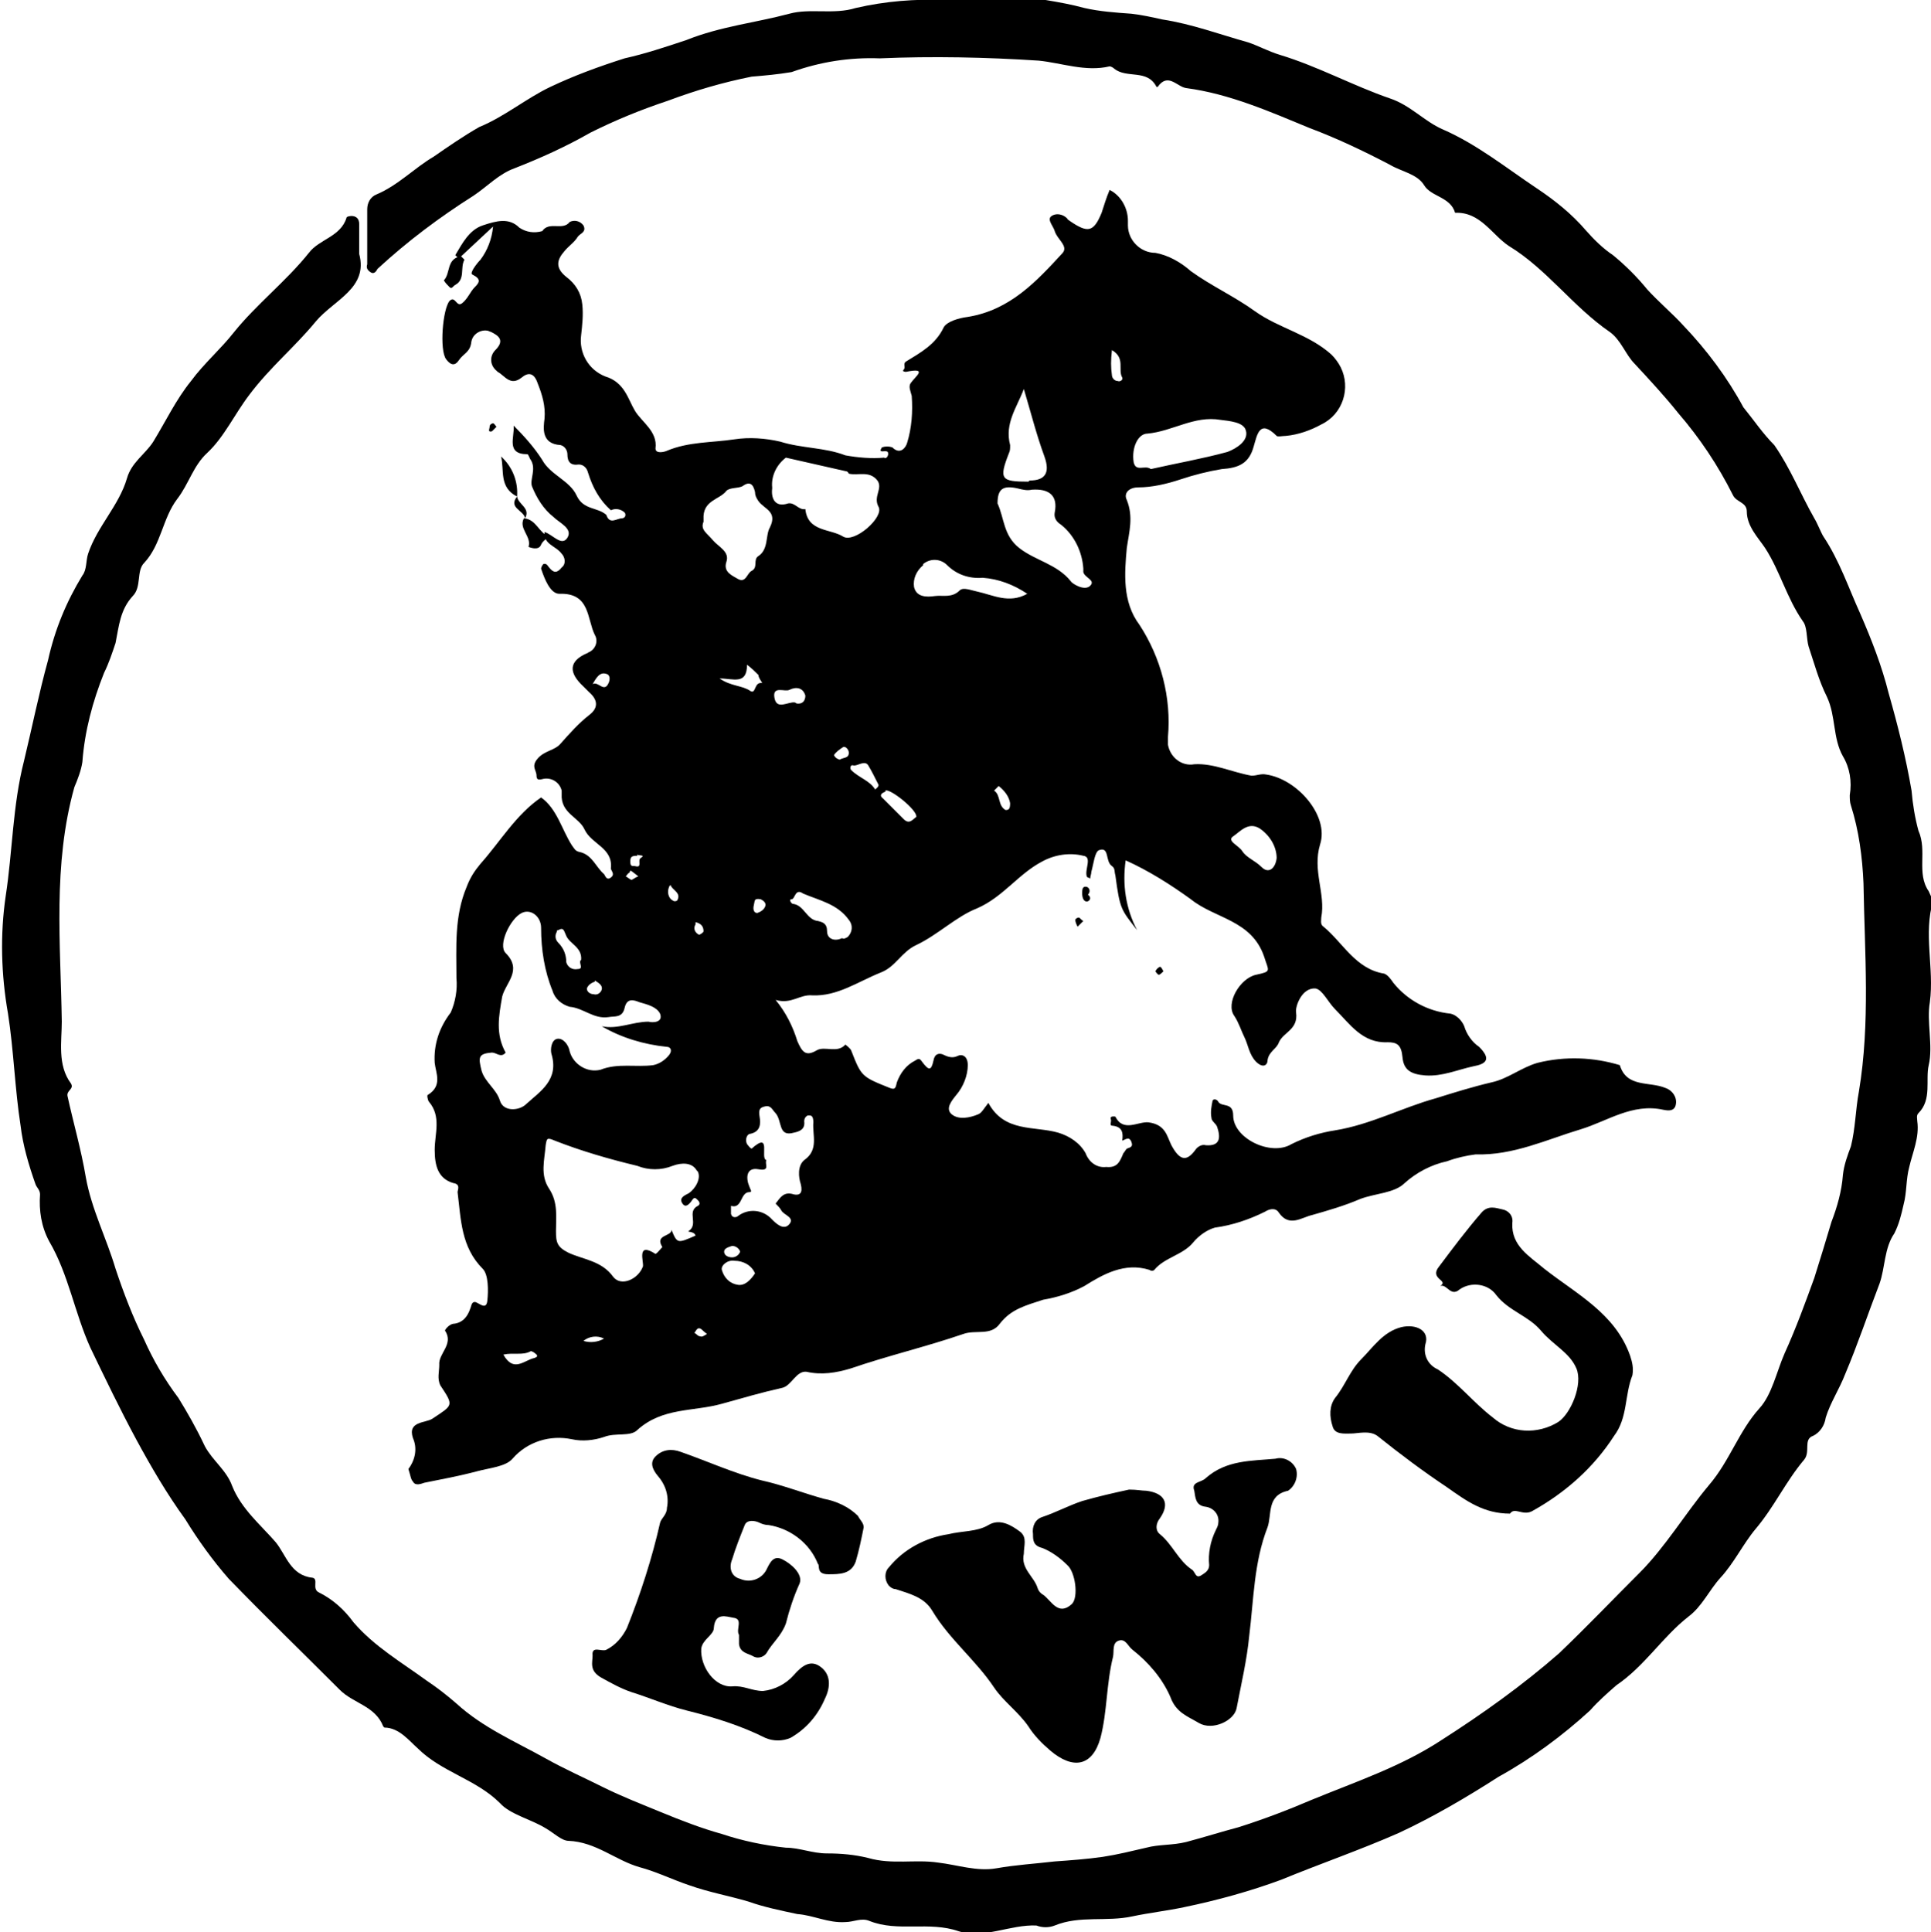<?xml version="1.0" encoding="utf-8"?>
<!-- Generator: Adobe Illustrator 22.1.0, SVG Export Plug-In . SVG Version: 6.00 Build 0)  -->
<svg version="1.1" id="Klischees" xmlns="http://www.w3.org/2000/svg" xmlns:xlink="http://www.w3.org/1999/xlink" x="0px" y="0px"
	 viewBox="0 0 168.8 168.9" style="enable-background:new 0 0 168.8 168.9;" xml:space="preserve">
<title>Stoppendes_Pferd_EWU_361_schwarz310</title>
<g id="Stoppendes_Pferd_EWU_361_schwarz310">
	<polygon points="48.1,46.9 48.1,46.9 48.1,46.9 48.1,46.9 	"/>
	<polygon points="48,46.9 48.1,46.9 48.1,46.9 	"/>
	<path d="M36.1,129.5c0.2,0.4,0.7,0.2,1,0.1c1.5-0.3,3.1-0.6,4.6-1c1.1-0.3,2.5-0.4,3.1-1.1c1.3-1.5,3.3-2.1,5.2-1.7
		c0.9,0.2,1.9,0.1,2.8-0.2c1-0.4,2.3,0,2.9-0.6c2.2-2,4.9-1.6,7.4-2.3c1.8-0.5,3.5-1,5.3-1.4c0.8-0.2,1.2-1.5,2.1-1.4
		c1.3,0.3,2.6,0.1,3.9-0.3c3.2-1.1,6.6-1.9,9.8-3c1.1-0.4,2.4,0.2,3.2-0.9c1-1.3,2.3-1.6,3.8-2.1c1.2-0.2,2.5-0.6,3.6-1.2
		c1.6-1,3.5-2.1,5.7-1.4c0.1,0.1,0.3,0.1,0.4,0c0.9-1.1,2.5-1.3,3.4-2.4c0.5-0.6,1.2-1.1,1.9-1.3c1.5-0.2,3-0.7,4.4-1.4
		c0.3-0.2,0.9-0.4,1.2,0.1c0.9,1.3,2,0.4,2.9,0.2c1.4-0.4,2.8-0.8,4.2-1.4c1.3-0.5,3-0.5,3.9-1.4c1-0.9,2.3-1.6,3.7-1.9
		c0.8-0.3,1.7-0.5,2.5-0.6c3.3,0.1,6.2-1.3,9.2-2.2c2.3-0.7,4.5-2.3,7.2-1.7c0.1,0,1,0.3,1.1-0.5c0.1-0.6-0.3-1.2-0.9-1.4
		c-1.4-0.6-3.4,0-4-2c-2.3-0.7-4.8-0.8-7.2-0.2c-1.4,0.4-2.6,1.4-4,1.7c-1.7,0.4-3.3,0.9-4.9,1.4c-2.9,0.8-5.7,2.3-8.8,2.8
		c-1.3,0.2-2.6,0.6-3.8,1.2c-1.8,1.1-5.1-0.5-5.1-2.5c0-1.2-1-0.7-1.3-1.2c-0.1-0.2-0.4-0.3-0.5-0.1c-0.1,0.5-0.2,1-0.1,1.5
		c0,0.3,0.4,0.5,0.5,0.8c0.3,0.9,0.3,1.7-1,1.6c-0.3-0.1-0.7,0.1-0.9,0.4c-0.8,1.1-1.4,0.9-2.1-0.4c-0.4-0.8-0.5-1.8-2-2
		c-0.9-0.1-2.2,0.9-2.9-0.5c0,0-0.5-0.1-0.4,0.2s-0.2,0.6,0.2,0.6c0.8,0.1,0.9,0.6,0.8,1.3c0.3-0.1,0.6-0.4,0.8,0.1
		s-0.2,0.5-0.4,0.6c-0.1,0.1-0.2,0.3-0.3,0.4c-0.3,0.7-0.5,1.3-1.5,1.2c-0.8,0.1-1.5-0.4-1.8-1.2c-0.5-0.9-1.4-1.5-2.4-1.8
		c-2.1-0.6-4.7,0-6.1-2.6c-0.4,0.5-0.6,0.9-0.9,1c-0.7,0.3-1.7,0.5-2.3,0s0-1.2,0.4-1.7c0.6-0.7,1-1.7,1-2.6c0-0.8-0.5-1-0.9-0.8
		s-0.8,0.1-1.2-0.1s-0.8-0.1-0.9,0.5c-0.2,0.9-0.4,0.9-1,0.1c-0.2-0.3-0.3-0.3-0.6-0.1c-0.8,0.4-1.3,1.1-1.6,1.9
		c-0.1,0.4-0.1,0.7-0.6,0.5c-2.5-1-2.5-1-3.4-3.3c-0.1-0.2-0.5-0.5-0.5-0.5c-0.7,0.8-1.8,0.1-2.5,0.5c-1,0.6-1.3,0.1-1.7-0.8
		c-0.4-1.3-1-2.5-1.9-3.6c1.4,0.4,2.1-0.5,3.2-0.4c2.2,0.1,4-1.2,6-2c1.3-0.5,1.8-1.8,3.1-2.4c1.9-0.9,3.5-2.5,5.3-3.2
		c2.3-1,3.6-3,5.7-4.1c1.1-0.6,2.4-0.8,3.6-0.5c0.8,0.1,0.1,1.2,0.3,1.8c0,0.1,0.2,0.1,0.3,0.2c0-0.2,0.1-0.4,0.1-0.6
		c0.2-0.7,0.3-1.8,0.7-1.9c0.9-0.3,0.5,1,1.1,1.4c0.3,0.2,0.2,0.5,0.3,0.8c0.4,3,0.5,3,1.9,4.8c-1-1.9-1.3-4-1-6.1
		c2,0.9,3.9,2.1,5.7,3.4c2.1,1.7,5.3,1.8,6.4,5c0.4,1.3,0.7,1.3-0.7,1.6s-2.7,2.5-1.9,3.6c0.4,0.6,0.6,1.3,0.9,1.9s0.4,1.5,1,2.1
		s1,0.3,1-0.1c0.1-0.8,0.8-1,1-1.6c0.4-0.9,1.7-1.1,1.5-2.6c-0.1-0.5,0.5-2.2,1.7-2.1c0.6,0.1,1.1,1.2,1.7,1.8
		c1.3,1.3,2.4,3,4.6,2.9c0.8,0,1.2,0.2,1.3,1.3s0.7,1.5,2,1.6c1.5,0.1,2.8-0.5,4.2-0.8c1.1-0.2,1.6-0.6,0.5-1.7
		c-0.6-0.4-1.1-1.1-1.3-1.8c-0.2-0.5-0.7-1-1.2-1.1c-2-0.2-3.8-1.2-5-2.7c-0.2-0.3-0.5-0.7-0.8-0.8c-2.5-0.4-3.6-2.7-5.3-4.1
		c-0.3-0.2-0.2-0.5-0.2-0.8c0.4-2.1-0.8-4.1-0.1-6.4c0.8-2.5-2-5.7-4.7-6.1c-0.5-0.1-0.8,0.1-1.3,0.1c-1.7-0.3-3.3-1.1-5-1
		c-1.1,0.2-2.1-0.6-2.3-1.7c0-0.2,0-0.4,0-0.7c0.3-3.4-0.6-6.9-2.5-9.8c-1.5-2-1.3-4.5-1.1-6.7c0.2-1.4,0.6-2.7,0-4.2
		c-0.3-0.6,0.2-1.1,1-1.1c1.2,0,2.5-0.3,3.7-0.7c1.2-0.4,2.4-0.7,3.6-0.9c1.5-0.1,2.4-0.5,2.8-2c0.3-1,0.5-2.4,2-0.9
		c0.1,0.1,0.5,0,0.8,0c1.1-0.1,2.2-0.5,3.1-1c1.9-0.9,2.6-3.2,1.7-5c-0.2-0.4-0.5-0.8-0.8-1.1c-2-1.8-4.6-2.3-6.7-3.8
		c-1.8-1.3-3.8-2.2-5.6-3.5c-0.9-0.8-2-1.4-3.1-1.6c-1.3,0-2.4-1.1-2.4-2.4c0-0.1,0-0.2,0-0.4c0-1.1-0.6-2.2-1.6-2.7
		c-0.3,0.7-0.5,1.4-0.7,2c-0.7,1.7-1.2,1.8-2.8,0.7c-0.1-0.1-0.2-0.1-0.2-0.2c-0.4-0.4-1-0.5-1.4-0.2c-0.4,0.3,0.2,0.9,0.3,1.3
		c0.2,0.7,1.2,1.3,0.7,1.9c-2.3,2.5-4.6,5-8.3,5.6c-0.8,0.1-1.8,0.4-2.1,0.9c-0.7,1.5-2,2.2-3.3,3c-0.3,0.2,0,0.5-0.2,0.7
		s0.2,0.2,0.2,0.2c2-0.4,0.8,0.4,0.4,1c-0.2,0.3,0,0.7,0.1,1.1c0.1,1.4,0,2.8-0.4,4.1c-0.1,0.4-0.6,1.1-1.3,0.4
		c-0.3-0.1-0.6-0.1-0.9,0c-0.4,0.6,0.3,0.2,0.5,0.4c0.1,0.2,0,0.4-0.1,0.5c-0.1,0-0.1,0.1-0.2,0c-1.1,0.1-2.3,0-3.4-0.2
		c-1.8-0.7-3.8-0.6-5.7-1.2c-1.3-0.3-2.7-0.4-4-0.2c-2,0.3-4,0.2-5.9,1c-0.2,0.1-1,0.3-1-0.2c0.2-1.5-1.2-2.3-1.8-3.3
		s-0.9-2.5-2.6-3c-1.5-0.6-2.3-2.1-2.1-3.6c0.1-0.9,0.2-1.8,0.1-2.7c-0.1-1-0.6-1.8-1.4-2.4c-1-0.8-0.8-1.5-0.2-2.2
		c0.4-0.5,0.9-0.8,1.2-1.3c0.2-0.3,0.8-0.4,0.5-1c-0.3-0.4-0.8-0.5-1.2-0.3c-0.6,0.8-1.8-0.1-2.4,0.8c-0.7,0.2-1.4,0.1-2-0.3
		c-0.9-0.9-2-0.6-3.2-0.2s-1.8,1.6-2.4,2.6c0.1,0.1,0.2,0.2,0.3,0.3l3-2.8c-0.1,1.1-0.5,2.1-1.1,2.9c-0.3,0.3-1,1.2-0.7,1.3
		c0.8,0.4,0.6,0.7,0.2,1.1s-0.6,1-1.1,1.4s-0.6-0.7-1.1-0.2c-0.6,0.7-0.9,4.3-0.3,5.1c0.3,0.4,0.7,0.7,1.1,0.1s1-0.7,1.1-1.6
		c0.1-0.7,0.8-1.1,1.4-1c0.1,0,0.2,0.1,0.3,0.1c0.6,0.3,1.3,0.7,0.4,1.6c-0.5,0.5-0.5,1.3,0.1,1.8c0,0,0.1,0.1,0.1,0.1
		c0.6,0.3,1.1,1.3,2.1,0.5c0.6-0.5,1.1-0.4,1.4,0.5c0.4,1,0.7,2,0.6,3.1c-0.1,0.8-0.3,2.2,1.4,2.3c0.4,0.1,0.6,0.5,0.6,0.8
		c0,0.7,0.3,1,1,0.9c0.4,0,0.7,0.3,0.8,0.7c0.4,1.3,1,2.4,2,3.3c0.4-0.2,0.9-0.1,1.2,0.2c0.1,0.1,0.1,0.3,0,0.4c0,0-0.1,0.1-0.2,0.1
		c-0.5,0-1.1,0.6-1.4-0.3c-0.8-0.7-2-0.4-2.6-1.7s-2.3-1.8-3-3.1c-0.7-1.1-1.6-2.1-2.5-3c0.1,1-0.7,2.5,1.2,2.5
		c0.1,0,0.2,0.4,0.3,0.5c0.5,0.8-0.1,1.7,0.1,2.3c0.4,1,1,2,1.9,2.7c0.5,0.5,1.7,1,1.2,1.8s-1.3-0.3-2-0.5c-0.1,1.1,1,1.2,1.5,1.9
		c0.3,0.3,0.4,0.9,0,1.2c0,0,0,0,0,0c-0.4,0.5-0.7,0.5-1.1,0c-0.1-0.1-0.2-0.4-0.5-0.3c-0.1,0.1-0.2,0.3-0.2,0.4
		c0.3,0.9,0.8,2.2,1.6,2.2c2.7-0.1,2.4,2.2,3.1,3.6c0.3,0.5,0.1,1.2-0.5,1.5c-0.1,0-0.1,0.1-0.2,0.1c-1.6,0.7-1.6,1.7-0.3,2.9
		c0.1,0.1,0.3,0.3,0.5,0.5c0.8,0.7,0.8,1.4,0,2c-0.9,0.7-1.7,1.6-2.5,2.5c-0.5,0.6-1.4,0.6-2,1.3s-0.1,1-0.1,1.5s0.4,0.3,0.5,0.3
		c0.7-0.2,1.5,0.2,1.7,1c0,0.1,0,0.2,0,0.3c-0.1,1.7,1.5,2,2,3.1c0.6,1.3,2.5,1.6,2.3,3.4c0,0.2,0.4,0.5,0,0.8s-0.5-0.2-0.6-0.3
		c-0.7-0.6-1-1.6-2-1.9c-0.5-0.1-0.5-0.2-0.8-0.6c-0.9-1.4-1.3-3.2-2.7-4.2c-2.2,1.5-3.6,3.9-5.3,5.8c-0.5,0.6-0.9,1.2-1.2,2
		c-1.1,2.6-0.9,5.3-0.9,8c0.1,1-0.1,2.1-0.5,3c-1,1.3-1.5,2.8-1.4,4.4c0.1,0.9,0.7,2-0.6,2.8c-0.1,0,0,0.5,0.1,0.6
		c1.1,1.3,0.5,2.8,0.5,4.2s0.3,2.5,1.6,2.9c0.7,0.1,0.4,0.6,0.4,0.8c0.3,2.4,0.3,4.8,2.2,6.7c0.5,0.5,0.5,1.9,0.4,2.8
		s-0.8,0.1-1.1,0.1s-0.3,0.4-0.4,0.6c-0.2,0.6-0.6,1.2-1.4,1.3c-0.4,0-0.8,0.5-0.8,0.6c0.8,1.2-0.6,2-0.5,3c0,0.6-0.2,1.2,0.1,1.8
		c1.2,1.8,1.1,1.7-0.7,2.9c-0.6,0.4-2.2,0.2-1.7,1.7c0.4,0.9,0.2,1.9-0.4,2.7C35.9,129,35.9,129.3,36.1,129.5z M107.8,73.1
		c0.6-0.4,1.3-1.3,2.3-0.7c0.9,0.6,1.5,1.6,1.5,2.6c-0.1,0.9-0.7,1.4-1.3,0.8s-1.3-0.8-1.7-1.4C108.3,73.9,107.2,73.5,107.8,73.1
		L107.8,73.1z M100.3,37.9c2.2-0.2,4.1-1.6,6.4-1.2c0.8,0.1,2,0.2,2.2,0.9c0.3,0.9-0.8,1.6-1.6,1.9c-2.2,0.6-4.5,1-6.7,1.5
		c-0.5-0.4-1.3,0.3-1.5-0.6C98.9,39.1,99.5,37.9,100.3,37.9z M97.2,30.6c1.2,0.7,0.5,1.7,0.9,2.4c0.1,0.2-0.2,0.4-0.4,0.3
		c-0.3,0-0.5-0.3-0.5-0.5C97.1,32.1,97.1,31.5,97.2,30.6L97.2,30.6z M53.2,59.7c-0.4,0.9-0.9-0.2-1.4,0.1c0.3-0.5,0.6-1.1,1.2-0.9
		C53.4,59,53.3,59.5,53.2,59.7z M46.7,118.7c-0.9,0.2-1.8,1.3-2.7-0.3c0.9-0.2,1.7,0.1,2.4-0.3c0.1,0,0.3,0.1,0.5,0.3
		S46.7,118.7,46.7,118.7L46.7,118.7z M51,117.2c0.5-0.4,1.2-0.5,1.8-0.2C52.3,117.3,51.6,117.4,51,117.2L51,117.2z M61.2,116.8
		c-0.2,0-0.3-0.2-0.5-0.3c0.1-0.1,0.2-0.4,0.4-0.4s0.3,0.2,0.7,0.5C61.6,116.7,61.4,116.9,61.2,116.8L61.2,116.8z M66.6,59.7
		c-0.7-0.1-0.5,1-1,0.7c-0.7-0.5-1.7-0.4-2.7-1.1c1.2,0,2.4,0.6,2.4-1.2c0.4,0.3,0.7,0.6,1,0.9C66.3,59.3,66.7,59.7,66.6,59.7
		L66.6,59.7z M66.9,79.2c-0.1,0.3-0.4,0.5-0.7,0.6c-0.3,0-0.4-0.3-0.3-0.7s0-0.6,0.6-0.5C66.7,78.7,67,78.9,66.9,79.2L66.9,79.2z
		 M64,108.9c0.3,0,0.6,0.2,0.7,0.5c-0.1,0.3-0.4,0.5-0.7,0.5c-0.4,0-0.7-0.2-0.7-0.5S63.7,109,64,108.9L64,108.9z M64.5,112.3
		c-0.7-0.1-1.2-0.6-1.4-1.3c-0.1-0.4,0.5-0.9,1.1-0.8c0.8,0,1.5,0.4,1.8,1.1C65.6,111.9,65.1,112.4,64.5,112.3L64.5,112.3z M69.4,99
		c0.5-0.1,1-0.3,0.9-1c0-0.2,0.1-0.4,0.3-0.5c0.1,0,0.1,0,0.2,0c0.2,0,0.3,0.2,0.3,0.6c-0.1,1.1,0.5,2.4-0.8,3.3
		c-0.6,0.5-0.5,1.5-0.3,2.1c0.2,0.8-0.1,1-0.6,0.9c-0.9-0.3-1.2,0.3-1.6,0.8c0.2,0.2,0.4,0.4,0.5,0.6c0.2,0.4,1.2,0.6,0.7,1.2
		s-1.2-0.1-1.5-0.4c-0.8-0.9-2.1-1-3-0.3c-0.1,0.1-0.5,0.2-0.6-0.2c0-0.2,0-0.5,0-0.7c1,0.3,0.8-1.2,1.6-1.2c0.3,0,0.1-0.2,0-0.5
		c-0.3-0.7-0.3-1.7,0.8-1.5s0.5-0.5,0.7-0.8c-0.6-0.1,0.5-2.6-1.3-1c-0.2-0.1-0.3-0.3-0.4-0.4c-0.2-0.4,0-0.9,0.3-0.9
		c0.9-0.2,0.9-0.9,0.8-1.5s0-0.8,0.5-0.9s0.6,0.3,0.9,0.6C68.4,98,68,99.4,69.4,99L69.4,99z M67.7,61c-0.2-1.1,0.9-0.5,1.3-0.7
		c0.6-0.3,1.2-0.2,1.4,0.5c0,0.4-0.2,0.7-0.6,0.7c-0.1,0-0.2,0-0.3-0.1C68.9,61.3,67.9,62.1,67.7,61L67.7,61z M73.6,82
		c-0.6,0.3-1.3,0.1-1.3-0.6s-0.4-0.8-0.8-0.9c-1-0.1-1.2-1.4-2.2-1.5c-0.1,0-0.4-0.4-0.1-0.4s0.3-1,1-0.5c1.4,0.6,3,0.9,4,2.3
		c0.4,0.5,0.3,1.1-0.1,1.5C73.9,82,73.8,82.1,73.6,82L73.6,82z M72.9,66c0.2-0.3,0.5-0.5,0.8-0.7c0.2-0.1,0.5,0.2,0.5,0.5
		c0,0.5-0.5,0.4-0.8,0.6C73.1,66.3,73,66.2,72.9,66L72.9,66z M76.5,69c-0.5-0.8-1.4-1-2.1-1.7c-0.1-0.1-0.1-0.5,0.2-0.4s1-0.5,1.3,0
		c0.3,0.5,0.6,1.1,0.9,1.7c0,0.2-0.2,0.3-0.4,0.5L76.5,69z M87.9,70.8c-0.7-0.4-0.4-1.3-1-1.7c0.1-0.1,0.3-0.3,0.4-0.4
		c0.5,0.4,0.9,0.9,1,1.5c0,0.5-0.1,0.6-0.4,0.6L87.9,70.8z M88.3,38.9c-0.5-1.9,0.6-3.3,1.2-4.9c0.6,2,1.1,4,1.8,5.9
		c0.5,1.4,0.1,2.1-1.3,2.1c0,0-0.1,0.1-0.1,0.1c-2.4,0-2.6-0.2-1.7-2.5c0.1-0.2,0.1-0.4,0.1-0.6L88.3,38.9z M89,42.7
		c0.4,0.1,0.8,0.2,1.2,0.1c1.5-0.1,2.3,0.5,2,2c-0.1,0.6,0.3,0.9,0.6,1.1c1.1,0.9,1.8,2.3,1.9,3.8c0,0.1,0,0.2,0,0.3
		c0.1,0.5,1.1,0.7,0.6,1.2s-1.6-0.2-1.7-0.4c-1.2-1.5-3.1-1.8-4.5-2.9s-1.3-2.6-1.9-3.9c0-1.3,0.5-1.6,1.8-1.3L89,42.7z M80.7,49.3
		c0.6-0.5,1.5-0.5,2.1,0.1c0.8,0.8,1.9,1.2,3.1,1.1c1.4,0.1,2.7,0.6,3.9,1.4c-1.6,0.9-3,0.1-4.4-0.2c-0.5-0.1-1.2-0.4-1.5-0.1
		c-0.7,0.7-1.5,0.4-2.2,0.5s-1.6,0.1-1.8-0.8c-0.1-0.7,0.2-1.4,0.8-1.9L80.7,49.3z M77.4,69.1c0.4-0.2,2.8,1.7,2.7,2.3
		c-0.3,0.2-0.6,0.7-1.1,0.2s-1.2-1.2-1.8-1.8c-0.4-0.3-0.1-0.5,0.2-0.6L77.4,69.1z M67.5,42.6c-0.1-1,0.4-2,1.2-2.6l5.3,1.2
		c0.1,0,0.2,0.2,0.2,0.2c0.8,0.2,1.8-0.3,2.5,0.6c0.5,0.7-0.4,1.4,0.1,2.3s-2.1,3.2-3.1,2.6c-1.1-0.7-3.1-0.4-3.3-2.4
		c-0.6,0.1-0.9-0.6-1.5-0.5c-1.2,0.4-1.5-0.5-1.4-1.3V42.6z M61.5,45.4c-0.1-1.7,1.4-1.7,2-2.5c0.3-0.3,1-0.2,1.4-0.4
		c0.8-0.6,1,0.1,1.1,0.5c0,0.3,0.1,0.5,0.3,0.8c0.5,0.7,1.7,0.9,1,2.3c-0.4,0.7-0.1,1.9-1,2.5c-0.5,0.3,0,1-0.6,1.3
		c-0.4,0.2-0.5,1.1-1.2,0.7c-0.5-0.3-1.3-0.6-1-1.5s-0.7-1.3-1.2-1.9s-1.1-0.9-0.8-1.6L61.5,45.4z M60.8,80.6
		c0.4,0.1,0.7,0.3,0.7,0.8c0,0.1-0.3,0.3-0.4,0.3c-0.4-0.2-0.5-0.6-0.3-0.9c0,0,0,0,0,0L60.8,80.6z M61,102.4
		c0.3,0.6-0.2,1.5-0.8,1.9c-0.4,0.2-0.8,0.4-0.6,0.8c0.3,0.6,0.7,0.1,0.9-0.2s0.3-0.2,0.5,0s0.2,0.4,0,0.5c-1,0.5,0.1,1.6-0.8,2.2
		c-0.2,0.1,0.5,0,0.6,0.4c-1.6,0.7-1.6,0.7-2.1-0.5c0,0.6-1.5,0.4-0.8,1.5c-0.2,0.2-0.4,0.5-0.6,0.6c-1.7-1.1-1,0.7-1.1,1.1
		c-0.4,1.1-1.9,1.8-2.6,0.9c-1-1.4-2.6-1.5-3.9-2.1c-1-0.5-1.1-0.9-1.1-1.9c0-1.2,0.2-2.5-0.6-3.7s-0.4-2.5-0.3-3.8
		c0.1-0.6,0.1-0.7,0.8-0.4c2.3,0.9,4.7,1.6,7.2,2.2c1,0.4,2.1,0.4,3.1,0c0.8-0.3,1.7-0.3,2.1,0.4L61,102.4z M58.6,77.3
		c0.1,0.5,1,0.7,0.6,1.4c-0.1,0.1-0.3,0.1-0.4,0c-0.4-0.2-0.5-0.8-0.3-1.2c0,0,0-0.1,0.1-0.1L58.6,77.3z M55.7,74.7
		c0.1,0.1,0.8,0,0.3,0.3c-0.3,0.2,0.2,0.9-0.5,0.7c-0.3,0-0.4,0-0.4-0.4s0.1-0.5,0.6-0.5L55.7,74.7z M55.1,76.1
		c0.1,0,0.3,0.2,0.7,0.5c-0.3,0.1-0.5,0.3-0.6,0.3s-0.3-0.2-0.5-0.3c0.1-0.1,0.2-0.3,0.3-0.3L55.1,76.1z M52,85.7
		c0.3,0.2,0.7,0.4,0.6,0.8c-0.1,0.3-0.4,0.5-0.7,0.4c-0.3,0-0.6-0.2-0.6-0.5c0.1-0.3,0.4-0.5,0.7-0.6L52,85.7z M48.8,81.3
		c0.5-0.3,0.5,0.1,0.7,0.5c0.3,0.7,1.4,1,1.3,2.1c-0.3,0.2,0.3,0.8-0.3,0.8c-0.5,0.1-0.9-0.2-1-0.6c0-0.6-0.2-1.2-0.7-1.7
		c-0.3-0.3-0.3-0.7-0.1-1C48.6,81.4,48.7,81.3,48.8,81.3z M42.1,93.6c-0.3-1.2-0.3-1.5,0.9-1.6c0.4,0,0.8,0.5,1.2,0
		c-0.9-1.6-0.6-3.2-0.3-4.9c0.3-1.2,1.8-2.3,0.3-3.8c-0.7-0.7,0.4-3,1.4-3.5c0.8-0.4,1.7,0.3,1.7,1.3c0,1.9,0.3,3.8,1,5.5
		c0.2,0.7,0.8,1.2,1.5,1.4c1.2,0.1,2.1,1.1,3.4,0.9c0.5-0.1,1.2,0.1,1.4-0.8s0.8-0.7,1.3-0.5c0.7,0.2,1.5,0.4,1.8,1
		c0.3,0.8-0.7,0.8-1,0.7c-1.4,0-2.7,0.7-4.1,0.4c1.7,1,3.7,1.6,5.7,1.8c0.3,0,0.5,0.3,0.2,0.7c-0.4,0.5-0.9,0.8-1.4,0.9
		c-1.5,0.2-3.1-0.2-4.6,0.4c-1.2,0.3-2.4-0.5-2.7-1.6c-0.1-0.6-0.6-1.2-1.1-1.1s-0.6,0.9-0.5,1.3c0.7,2.3-1,3.3-2.2,4.4
		c-0.6,0.6-2,0.7-2.3-0.3S42.4,94.6,42.1,93.6z"/>
	<polygon points="48.1,46.9 48,46.9 48.1,46.9 	"/>
	<path d="M168.6,77.9c-1.1-1.6-0.1-3.5-0.9-5.3c-0.3-1.1-0.5-2.3-0.6-3.5c-0.5-2.9-1.2-5.7-2-8.5c-0.6-2.4-1.5-4.7-2.5-7
		c-1-2.2-1.8-4.6-3.2-6.7c-0.2-0.3-0.5-1.1-0.8-1.6c-1.2-2.1-2.1-4.4-3.5-6.4c-1-1-1.8-2.2-2.7-3.3c-1.4-2.6-3.2-5-5.2-7.1
		c-1-1.1-2.2-2.1-3.2-3.2c-0.9-1.1-1.9-2.1-3-3c-0.9-0.6-1.7-1.4-2.4-2.2c-1.2-1.4-2.7-2.6-4.2-3.6c-2.7-1.8-5.3-3.9-8.3-5.2
		c-1.6-0.7-2.8-2.1-4.6-2.7c-3.2-1.1-6.3-2.8-9.6-3.8c-1-0.3-1.9-0.8-2.8-1.1c-2.5-0.7-4.9-1.6-7.5-2c-0.9-0.2-1.8-0.4-2.7-0.5
		c-1.4-0.1-2.8-0.2-4.1-0.5c-1.1-0.3-2.2-0.5-3.4-0.7c-3,0-5.9-0.1-8.8,0c-2.6-0.1-5.2,0.1-7.8,0.7c-1.9,0.6-4,0-5.8,0.5
		C66,2,63,2.3,60,3.5c-1.8,0.6-3.6,1.2-5.4,1.6c-2.2,0.7-4.4,1.5-6.5,2.5c-2.1,1-4,2.6-6.2,3.5c-1.4,0.8-2.7,1.7-4,2.6
		c-1.7,1-3.1,2.5-5,3.3c-0.5,0.2-0.8,0.7-0.8,1.3c0,1.6,0,3.2,0,4.8c-0.1,0.3,0,0.5,0.3,0.7c0.3,0.2,0.5-0.1,0.6-0.3
		c2.6-2.4,5.4-4.5,8.4-6.4c1.2-0.8,2.2-1.9,3.6-2.4c2.3-0.9,4.5-1.9,6.6-3.1c2.2-1.1,4.4-2,6.8-2.8c2.4-0.9,4.8-1.6,7.3-2.1
		c1.2-0.1,2.3-0.2,3.5-0.4c2.5-0.9,5.1-1.3,7.7-1.2c4.6-0.2,9.3-0.1,13.9,0.2c2,0.2,4.1,1,6.2,0.5c0.1,0,0.3,0.1,0.4,0.2
		c1.1,0.9,2.9,0,3.7,1.6c0,0,0.1,0,0.1,0c0.9-1.3,1.7,0,2.5,0.1c3.8,0.5,7.4,2.1,10.8,3.5c2.4,0.9,4.7,2,7,3.2c1,0.6,2.4,0.8,3,1.8
		s2.3,1,2.7,2.4c2.2-0.1,3.2,1.9,4.7,2.9c3.3,2,5.6,5.3,8.8,7.5c1,0.7,1.4,2,2.2,2.8c1.3,1.4,2.6,2.8,3.8,4.3
		c1.9,2.2,3.5,4.6,4.8,7.2c0.3,0.6,1.2,0.6,1.2,1.4c0,1.3,1,2.3,1.6,3.2c1.3,2,1.9,4.4,3.3,6.4c0.4,0.5,0.3,1.5,0.5,2.2
		c0.5,1.5,0.9,3,1.6,4.4c0.8,1.7,0.5,3.6,1.4,5.2c0.6,1,0.8,2.2,0.6,3.4c0,0.3,0,0.6,0.1,0.9c0.7,2.2,1,4.5,1.1,6.8
		c0.1,6.1,0.6,12.2-0.4,18.2c-0.3,1.6-0.3,3.2-0.7,4.8c-0.3,0.8-0.6,1.6-0.7,2.5c-0.1,1.4-0.5,2.8-1,4.1c-0.5,1.7-1,3.3-1.5,4.9
		c-0.8,2.2-1.6,4.4-2.6,6.6c-0.7,1.6-1.1,3.6-2.2,4.8c-1.8,2-2.6,4.6-4.4,6.7c-2.1,2.5-3.8,5.4-6.1,7.7s-4.6,4.7-7,7
		c-3.2,2.8-6.7,5.3-10.3,7.6c-3.5,2.3-7.4,3.6-11.3,5.2c-2.1,0.9-4.2,1.7-6.4,2.4c-1.5,0.4-3.1,0.9-4.6,1.3
		c-1.2,0.3-2.4,0.2-3.5,0.5c-1.3,0.3-2.5,0.6-3.8,0.8c-1.4,0.2-2.8,0.3-4.2,0.4c-1.7,0.2-3.4,0.3-5.1,0.6s-3.4-0.3-5.1-0.5
		c-2-0.3-4,0.2-6.1-0.4c-1.2-0.3-2.4-0.4-3.6-0.4c-1.3,0-2.4-0.5-3.6-0.5c-1.9-0.2-3.8-0.6-5.6-1.2c-1.8-0.5-3.6-1.2-5.3-1.9
		c-1.7-0.7-3.5-1.4-5.1-2.2s-3.4-1.6-5-2.5c-2.7-1.5-5.5-2.7-7.8-4.8c-0.8-0.7-1.7-1.4-2.6-2c-2.2-1.6-4.6-3-6.4-5.1
		c-0.8-1.1-1.8-2-3-2.6c-0.7-0.3,0-1.2-0.6-1.3c-1.9-0.2-2.3-2-3.2-3.1c-1.3-1.5-3-2.9-3.8-4.9c-0.5-1.4-1.7-2.2-2.4-3.5
		c-0.7-1.5-1.5-2.9-2.3-4.2c-1.2-1.6-2.2-3.3-3-5.1c-1-2-1.8-4.1-2.5-6.2c-0.8-2.7-2.1-5.2-2.6-8c-0.4-2.4-1.1-4.8-1.6-7.1
		c-0.1-0.5,0.6-0.6,0.3-1.1c-1.2-1.6-0.8-3.7-0.8-5.4c-0.1-6.8-0.8-13.7,1.1-20.5c0.3-0.7,0.6-1.5,0.7-2.2c0.2-2.7,0.9-5.3,1.9-7.8
		c0.4-0.8,0.7-1.7,1-2.6c0.3-1.5,0.4-2.9,1.5-4.1c0.8-0.8,0.3-2.2,1-2.9c1.5-1.6,1.6-3.9,2.9-5.6c1-1.3,1.4-2.9,2.6-4
		c1.5-1.4,2.4-3.4,3.7-5.1c1.8-2.4,4-4.2,5.8-6.4c1.6-1.9,4.6-2.9,3.8-5.9c0-1.1,0-1.8,0-2.6c0-1-1.1-0.7-1.1-0.6
		c-0.5,1.7-2.4,1.9-3.3,3.1c-2,2.5-4.6,4.5-6.6,7c-1.1,1.4-2.6,2.7-3.7,4.2c-1.3,1.6-2.2,3.5-3.3,5.3c-0.7,1.1-1.9,1.8-2.3,3.2
		c-0.7,2.4-2.6,4.2-3.4,6.6c-0.2,0.6-0.1,1.4-0.5,1.9c-1.4,2.3-2.4,4.7-3,7.4c-0.8,2.9-1.4,5.9-2.1,8.8c-1,3.9-1,7.9-1.6,11.8
		c-0.5,3.4-0.4,6.9,0.2,10.3c0.5,3.2,0.6,6.6,1.1,9.8c0.2,1.7,0.7,3.4,1.3,5.1c0.1,0.3,0.4,0.5,0.4,0.9c-0.1,1.4,0.1,2.8,0.8,4.1
		c1.7,2.9,2.2,6.2,3.6,9.3c1.3,2.7,2.6,5.4,4,8c1.3,2.4,2.7,4.8,4.3,7c1.1,1.8,2.4,3.6,3.8,5.2c3.2,3.3,6.5,6.5,9.7,9.7
		c1.2,1.2,3.1,1.4,3.8,3.2c0,0,0.1,0.1,0.1,0.1c1.3,0,2.2,1.2,2.9,1.8c2.1,2.1,5.1,2.7,7.2,4.8c0.9,1,2.7,1.4,4,2.2
		c0.7,0.4,1.4,1.1,2,1.1c2.4,0.1,4.1,1.7,6.2,2.3c1.5,0.4,2.9,1.1,4.4,1.6c1.7,0.6,3.4,0.9,5.1,1.4c1.4,0.5,2.9,0.8,4.3,1.1
		c1.4,0.1,2.7,0.8,4.2,0.7c0.7,0,1.4-0.4,2.1-0.1c2.5,1,5.2,0,7.8,0.9c2.2,0.7,4.5-0.6,6.8-0.5c0.5,0.2,1.1,0.2,1.6,0
		c2.2-0.9,4.5-0.3,6.8-0.8c1.4-0.3,3.1-0.5,4.5-0.8c2.9-0.6,5.8-1.4,8.5-2.4c3.4-1.4,6.9-2.6,10.3-4.1c3-1.4,5.9-3.1,8.7-4.9
		c2.9-1.6,5.6-3.6,8-5.8c0.7-0.8,1.5-1.5,2.3-2.2c2.5-1.7,4-4.2,6.3-6c1.2-0.9,1.8-2.3,2.8-3.4c1.2-1.3,2-3,3.1-4.3
		c1.6-1.9,2.6-4.1,4.2-6c0.6-0.7-0.1-1.8,0.8-2.1c0.6-0.3,1-0.9,1.1-1.6c0.4-1.3,1.2-2.5,1.7-3.8c1.1-2.6,2-5.3,3-7.9
		c0.5-1.4,0.4-3.1,1.3-4.4c0.4-0.8,0.6-1.6,0.8-2.5c0.3-1.1,0.2-2.2,0.5-3.3c0.3-1.3,0.9-2.6,0.7-4c0-0.2-0.1-0.5,0.1-0.7
		c1.2-1.2,0.6-2.9,0.9-4.2c0.4-1.7-0.2-3.8,0.1-5.5c0.4-3-0.6-6,0.3-8.9C168.8,78.4,168.7,78.1,168.6,77.9z"/>
	<path d="M89.2,133.9c-0.8-0.6-1.8-1.2-2.8-0.6s-2.3,0.5-3.5,0.8c-2,0.3-3.9,1.3-5.2,2.9c-0.4,0.4-0.4,1.1,0,1.6
		c0.2,0.2,0.4,0.3,0.6,0.3c1.2,0.4,2.5,0.7,3.2,1.9c1.5,2.5,3.8,4.3,5.4,6.7c0.8,1.2,2.1,2.1,3,3.4c0.5,0.8,1.2,1.5,1.9,2.1
		c2,1.7,3.7,1.4,4.4-1.1c0.6-2.3,0.5-4.7,1.1-7.1c0.1-0.5-0.1-1.2,0.5-1.4s0.8,0.5,1.2,0.8c1.4,1.1,2.6,2.5,3.3,4.1
		c0.5,1.4,1.5,1.7,2.5,2.3c1.2,0.7,3.1-0.2,3.3-1.3c0.4-2.1,0.9-4.2,1.1-6.3c0.4-3.2,0.4-6.4,1.6-9.5c0.4-1.1-0.1-2.8,1.8-3.2
		c0.6-0.4,0.9-1.2,0.7-1.9c-0.3-0.7-1.1-1.1-1.8-0.9c-2.1,0.2-4.3,0.1-6.1,1.7c-0.4,0.4-1.3,0.3-1,1.1c0.1,0.6,0.1,1.3,1,1.4
		c0.7,0.1,1.2,0.7,1.1,1.4c0,0.2-0.1,0.4-0.2,0.6c-0.5,1-0.7,2.1-0.6,3.1c0,0.5-0.4,0.7-0.7,0.9c-0.5,0.3-0.5-0.3-0.8-0.5
		c-1.2-0.8-1.7-2.2-2.8-3.1c-0.4-0.3-0.4-0.9,0-1.4c0.9-1.3,0.4-2.2-1.2-2.4c-0.4,0-0.8-0.1-1.5-0.1c-1.4,0.3-2.7,0.6-4.1,1
		c-1.2,0.4-2.3,1-3.5,1.4c-0.6,0.2-0.9,0.8-0.8,1.5c0,0.5,0,1,0.8,1.2c0.8,0.3,1.6,0.9,2.2,1.5c0.7,0.6,1,2.8,0.4,3.4
		c-1.2,1.1-1.8-0.3-2.5-0.8c-0.2-0.1-0.4-0.3-0.5-0.6c-0.3-1-1.5-1.7-1.2-3C89.5,135.1,89.8,134.4,89.2,133.9z"/>
	<path d="M122.5,116c-1.6,0.4-2.5,1.8-3.5,2.8s-1.4,2.3-2.3,3.4c-0.5,0.7-0.5,1.6-0.2,2.5c0.2,0.7,1,0.6,1.6,0.6s1.6-0.3,2.3,0.2
		c2,1.6,4,3.1,6.1,4.5c1.7,1.2,3.2,2.3,5.5,2.3c0.4-0.6,1.1,0.2,1.9-0.2c2.9-1.6,5.4-3.8,7.2-6.6c1.2-1.6,0.9-3.5,1.6-5.3
		c0.1-0.6,0-1.1-0.2-1.7c-1.3-3.7-4.7-5.4-7.5-7.6c-1.3-1.1-2.9-2-2.8-4c0.1-0.6-0.3-1.1-0.9-1.2c-0.5-0.1-1.2-0.4-1.8,0.3
		c-1.3,1.5-2.5,3.1-3.7,4.7c-0.9,1.1,0.9,1.2,0.1,1.7c0.6-0.2,0.9,1,1.7,0.3c1-0.7,2.5-0.5,3.2,0.5c1.1,1.4,2.8,1.8,3.9,3.1
		s2.5,1.9,3.1,3.3s-0.5,4-1.6,4.7c-1.8,1.1-4.1,1-5.7-0.4c-1.7-1.3-3-3-4.8-4.2c-0.9-0.4-1.3-1.3-1.1-2.2
		C125,116.3,123.8,115.7,122.5,116z"/>
	<path d="M72.4,137.6c1,0,2,0,2.4-1.1c0.3-1,0.5-2,0.7-3c0-0.4-0.3-0.6-0.5-1c-0.8-0.8-1.9-1.3-3-1.5c-1.8-0.5-3.6-1.2-5.4-1.6
		c-2.4-0.6-4.8-1.7-7.1-2.5c-0.8-0.3-1.6-0.2-2.2,0.4c-0.5,0.5-0.3,1.1,0.2,1.7c0.7,0.8,1,1.8,0.8,2.8c0,0.6-0.5,0.9-0.6,1.3
		c-0.7,3.1-1.7,6.2-2.9,9.2c-0.4,0.8-1,1.5-1.8,1.9c-0.4,0.2-1.3-0.4-1.2,0.5c0,0.6-0.3,1.3,0.7,1.9c0.9,0.5,1.8,1,2.7,1.3
		c1.6,0.5,3.2,1.2,4.8,1.6c2.4,0.6,4.7,1.3,6.9,2.4c0.7,0.3,1.5,0.3,2.2,0c1.4-0.8,2.4-2,3-3.4c0.5-1,0.6-2.2-0.5-2.9
		c-0.8-0.5-1.5,0-2.2,0.8c-0.7,0.8-1.7,1.3-2.7,1.4c-1,0-1.7-0.5-2.7-0.4c-1.5,0.1-2.8-1.7-2.7-3.3c0.1-0.8,1.1-1.2,1.1-1.8
		c0.1-1.4,1.1-1,1.7-0.9c0.9,0.1,0.2,1,0.5,1.5c0,0.3,0,0.5,0,0.8c0.1,0.8,0.8,0.8,1.3,1.1c0.4,0.2,0.9,0,1.1-0.3
		c0.5-0.9,1.3-1.5,1.7-2.6c0.3-1.2,0.7-2.4,1.2-3.5c0.3-0.8-0.7-1.7-1.5-2.1s-1.1,0.3-1.4,0.9c-0.4,0.8-1.4,1.2-2.3,0.8
		c-0.8-0.2-1-1-0.7-1.7c0.3-1,0.7-2,1.1-3c0.2-0.5,0.9-0.4,1.3-0.2c0.2,0.1,0.5,0.2,0.8,0.2c1.9,0.3,3.6,1.6,4.3,3.4
		C71.7,136.8,71.3,137.6,72.4,137.6z"/>
	<polygon points="48.1,46.9 48.1,46.9 48.1,46.9 	"/>
	<path d="M45.8,45.3"/>
	<path d="M48,46.9c-0.9-0.3-1.1-1.5-2.2-1.6c-0.5,0.9,0.7,1.6,0.4,2.5c0,0,0.9,0.4,1.1-0.2C47.5,47.2,47.8,47.1,48,46.9L48,46.9
		L48,46.9z"/>
	<polygon points="48,46.9 47.9,46.9 48,46.9 48.1,46.9 	"/>
	<polygon points="48.1,46.9 48.1,46.9 48.1,46.9 48.1,46.9 	"/>
	<path d="M38.8,24.5c0.1,0.2,0.3,0.4,0.5,0.6c0.2,0.2,0.3-0.1,0.5-0.2c0.9-0.5,0.4-1.5,0.8-2.2c-0.1-0.1-0.2-0.2-0.3-0.3
		C39,22.6,39.4,23.9,38.8,24.5z"/>
	<polygon points="45.2,43.4 45.2,43.4 45.2,43.4 	"/>
	<path d="M45.2,43.4c0.1-1.3-0.4-2.6-1.4-3.5C44.1,41.1,43.6,42.6,45.2,43.4z"/>
	<polygon points="45.8,45.3 45.8,45.3 45.8,45.3 	"/>
	<path d="M45.2,43.4c-0.8,1,0.6,1.2,0.7,1.9C46.4,44.4,45.3,44.1,45.2,43.4z"/>
	<polygon points="45.2,43.4 45.2,43.4 45.2,43.4 	"/>
	<path d="M95,78.8c0.2,0,0.5-0.3,0.1-0.6c0.3-0.3,0.1-0.7-0.2-0.7s-0.3,0.3-0.3,0.6S94.7,78.8,95,78.8z"/>
	<path d="M101.4,84.5c-0.2,0.1-0.3,0.2-0.4,0.4c0,0,0.2,0.3,0.3,0.3s0.3-0.2,0.4-0.3C101.6,84.7,101.5,84.5,101.4,84.5z"/>
	<path d="M43.4,37.3c-0.1-0.1-0.2-0.3-0.3-0.3s-0.3,0.1-0.3,0.3s-0.2,0.5,0.2,0.4C43.1,37.6,43.3,37.4,43.4,37.3z"/>
	<path d="M94,80.4c0,0.2,0.1,0.4,0.2,0.6l0.5-0.5c-0.2-0.1-0.3-0.3-0.4-0.3S94,80.3,94,80.4z"/>
</g>
</svg>
